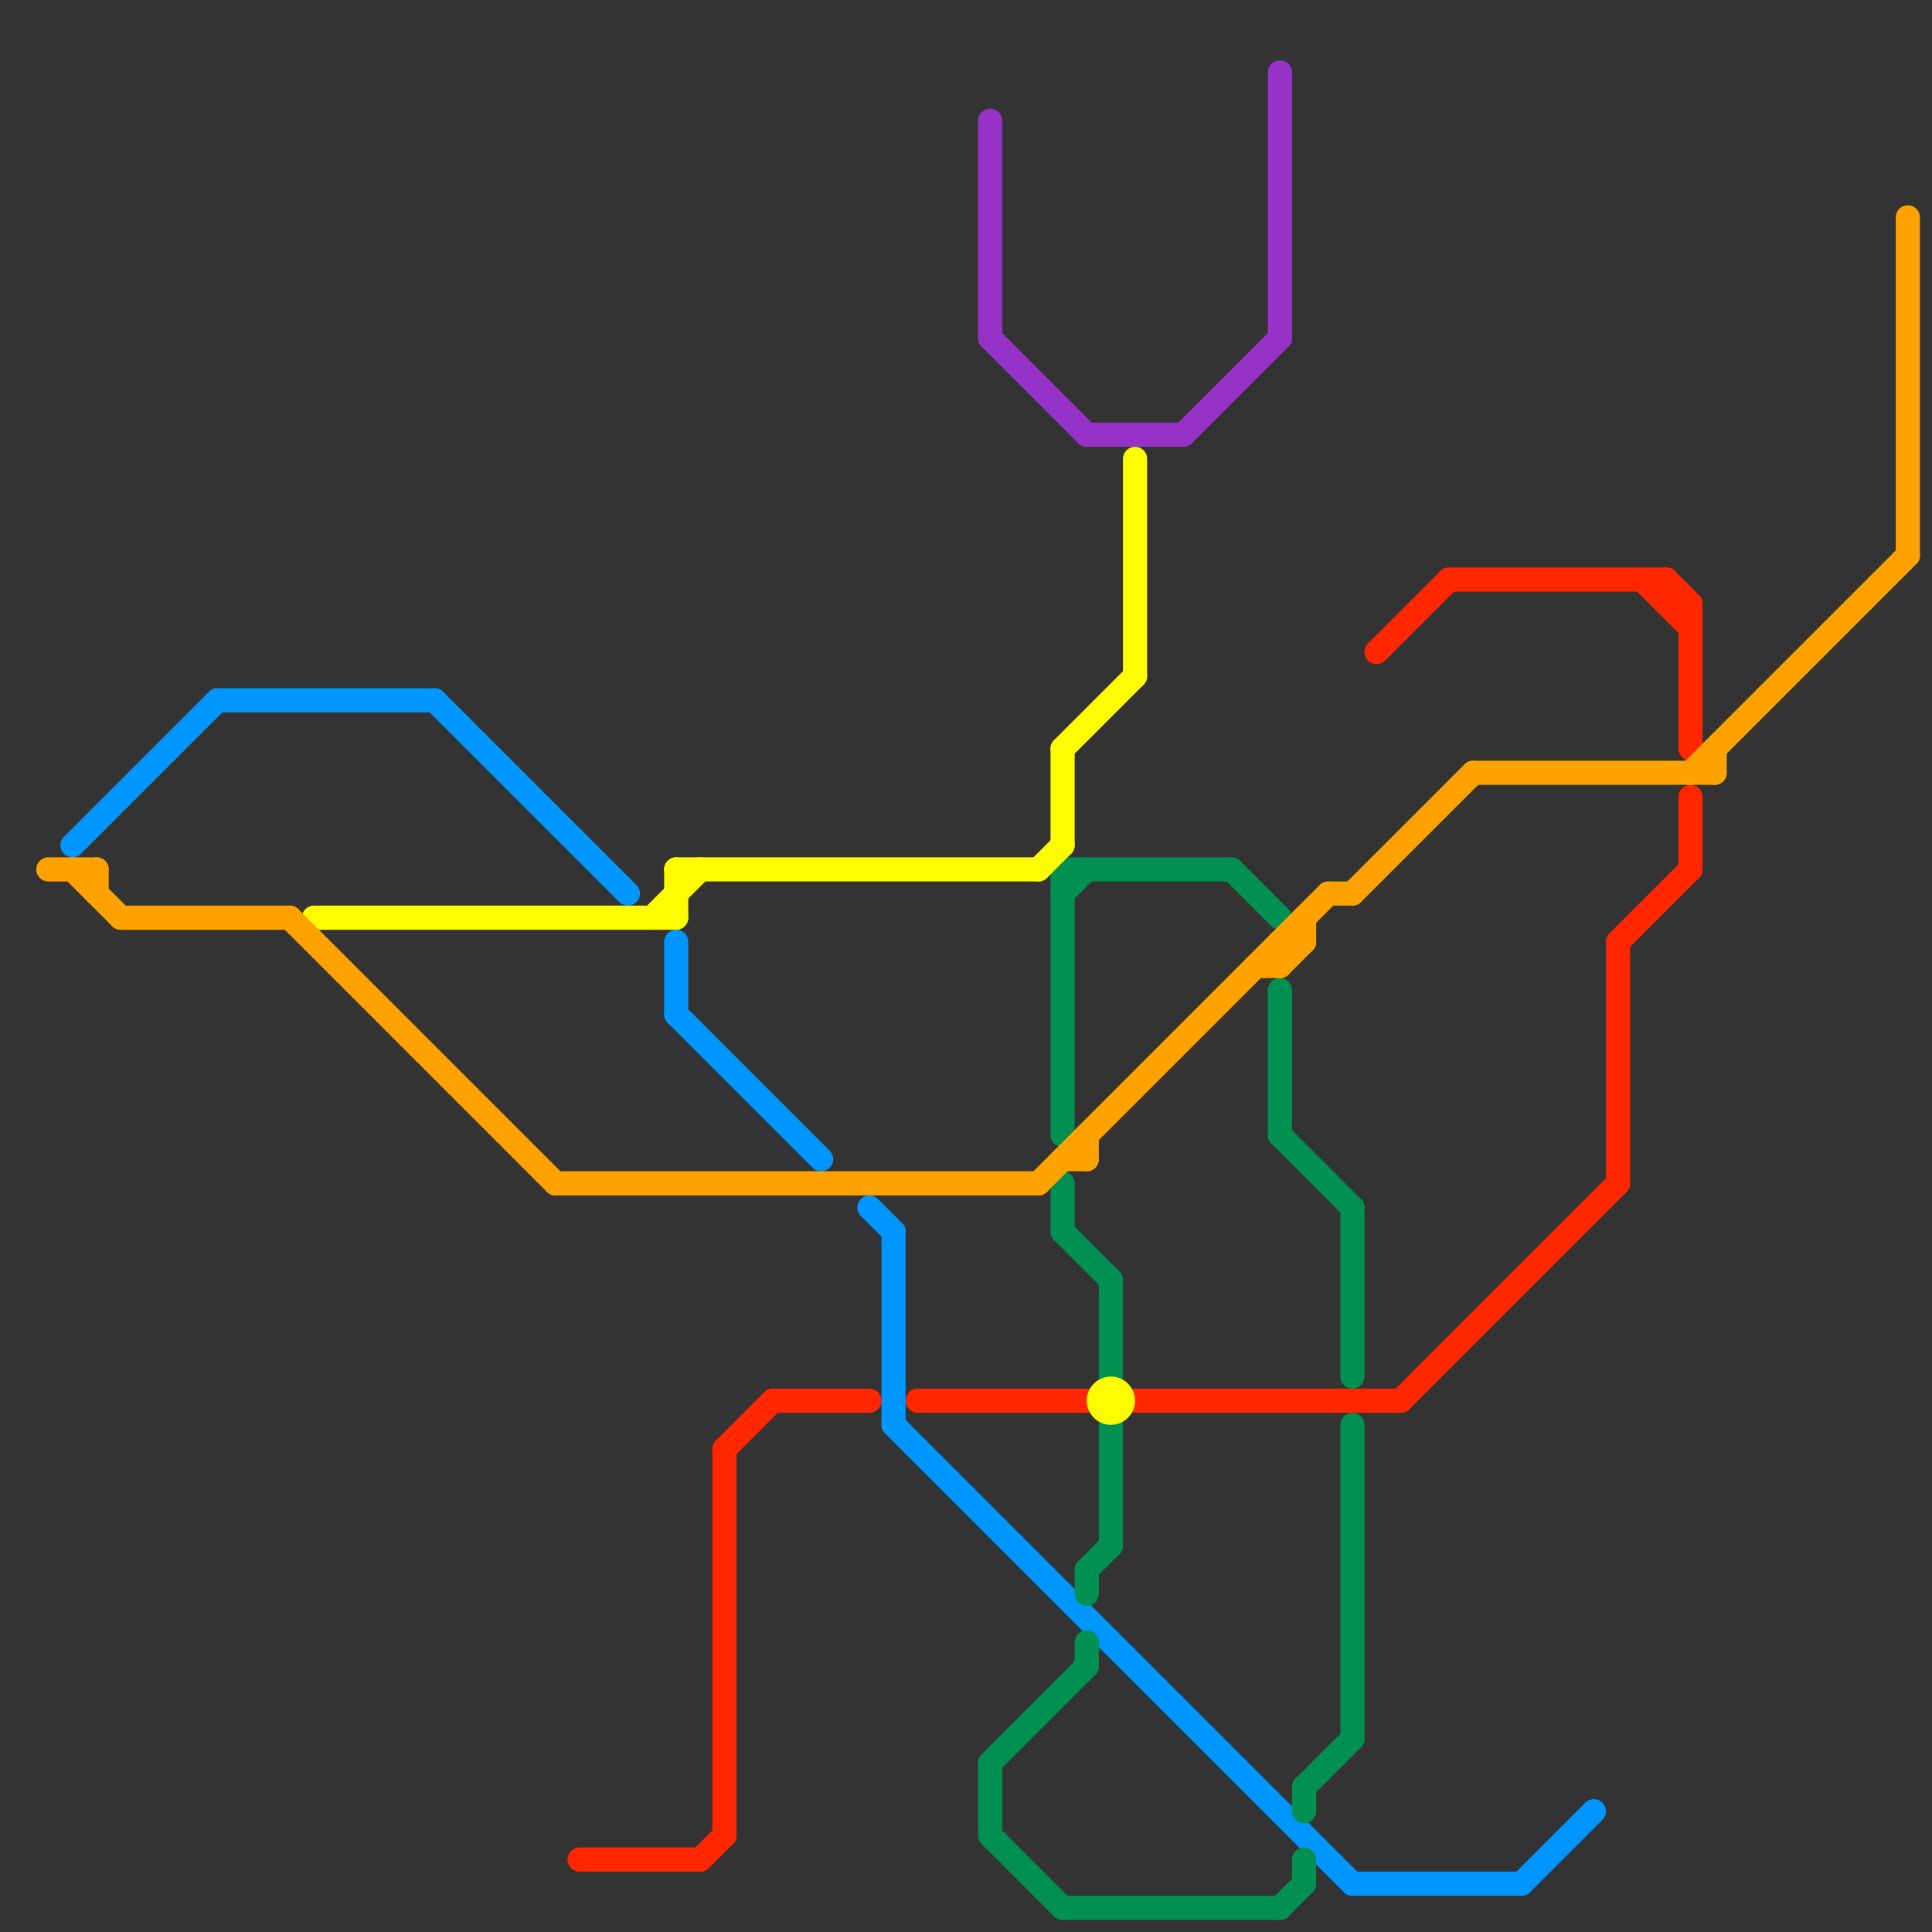
<svg version="1.1" xmlns="http://www.w3.org/2000/svg" viewBox="0 0 80 80">
<rect x="0" y="0" width="80" height="80" fill="#333333" stroke="none"/>
<style>text { font: 1px Helvetica; font-weight: 600; white-space: pre; dominant-baseline: central; } line { stroke-width: 1; fill: none; stroke-linecap: round; stroke-linejoin: round; } .c0 { stroke: #0096ff } .c1 { stroke: #009051 } .c2 { stroke: #ff2600 } .c3 { stroke: #fffb00 } .c4 { stroke: #9732c9 } .c5 { stroke: #ffa200 }</style><defs><g id="wm-xf"><circle r="1.2" fill="#000"/><circle r="0.9" fill="#fff"/><circle r="0.6" fill="#000"/><circle r="0.3" fill="#fff"/></g><g id="wm"><circle r="0.6" fill="#000"/><circle r="0.3" fill="#fff"/></g></defs><line class="c0" x1="9" y1="29" x2="18" y2="29"/><line class="c0" x1="28" y1="39" x2="28" y2="42"/><line class="c0" x1="37" y1="51" x2="37" y2="59"/><line class="c0" x1="63" y1="78" x2="66" y2="75"/><line class="c0" x1="56" y1="78" x2="63" y2="78"/><line class="c0" x1="18" y1="29" x2="26" y2="37"/><line class="c0" x1="37" y1="59" x2="56" y2="78"/><line class="c0" x1="3" y1="35" x2="9" y2="29"/><line class="c0" x1="36" y1="50" x2="37" y2="51"/><line class="c0" x1="28" y1="42" x2="34" y2="48"/><line class="c1" x1="44" y1="36" x2="51" y2="36"/><line class="c1" x1="45" y1="65" x2="46" y2="64"/><line class="c1" x1="56" y1="59" x2="56" y2="72"/><line class="c1" x1="45" y1="68" x2="45" y2="69"/><line class="c1" x1="54" y1="77" x2="54" y2="78"/><line class="c1" x1="46" y1="59" x2="46" y2="64"/><line class="c1" x1="54" y1="74" x2="54" y2="75"/><line class="c1" x1="53" y1="79" x2="54" y2="78"/><line class="c1" x1="41" y1="73" x2="41" y2="76"/><line class="c1" x1="54" y1="74" x2="56" y2="72"/><line class="c1" x1="44" y1="49" x2="44" y2="51"/><line class="c1" x1="44" y1="51" x2="46" y2="53"/><line class="c1" x1="44" y1="79" x2="53" y2="79"/><line class="c1" x1="56" y1="50" x2="56" y2="57"/><line class="c1" x1="44" y1="36" x2="44" y2="47"/><line class="c1" x1="53" y1="41" x2="53" y2="47"/><line class="c1" x1="41" y1="76" x2="44" y2="79"/><line class="c1" x1="53" y1="47" x2="56" y2="50"/><line class="c1" x1="41" y1="73" x2="45" y2="69"/><line class="c1" x1="44" y1="37" x2="45" y2="36"/><line class="c1" x1="45" y1="65" x2="45" y2="66"/><line class="c1" x1="46" y1="53" x2="46" y2="57"/><line class="c1" x1="51" y1="36" x2="53" y2="38"/><line class="c2" x1="29" y1="77" x2="30" y2="76"/><line class="c2" x1="69" y1="24" x2="69" y2="25"/><line class="c2" x1="32" y1="58" x2="36" y2="58"/><line class="c2" x1="30" y1="60" x2="32" y2="58"/><line class="c2" x1="58" y1="58" x2="67" y2="49"/><line class="c2" x1="67" y1="39" x2="70" y2="36"/><line class="c2" x1="60" y1="24" x2="69" y2="24"/><line class="c2" x1="57" y1="27" x2="60" y2="24"/><line class="c2" x1="68" y1="24" x2="70" y2="26"/><line class="c2" x1="69" y1="24" x2="70" y2="25"/><line class="c2" x1="70" y1="33" x2="70" y2="36"/><line class="c2" x1="69" y1="25" x2="70" y2="25"/><line class="c2" x1="30" y1="60" x2="30" y2="76"/><line class="c2" x1="38" y1="58" x2="45" y2="58"/><line class="c2" x1="70" y1="25" x2="70" y2="31"/><line class="c2" x1="47" y1="58" x2="58" y2="58"/><line class="c2" x1="24" y1="77" x2="29" y2="77"/><line class="c2" x1="67" y1="39" x2="67" y2="49"/><line class="c3" x1="44" y1="31" x2="47" y2="28"/><line class="c3" x1="44" y1="31" x2="44" y2="35"/><line class="c3" x1="13" y1="38" x2="28" y2="38"/><line class="c3" x1="28" y1="36" x2="28" y2="38"/><line class="c3" x1="43" y1="36" x2="44" y2="35"/><line class="c3" x1="28" y1="36" x2="43" y2="36"/><line class="c3" x1="47" y1="19" x2="47" y2="28"/><line class="c3" x1="27" y1="38" x2="29" y2="36"/><circle cx="46" cy="58" r="1" fill="#fffb00" /><line class="c4" x1="49" y1="18" x2="53" y2="14"/><line class="c4" x1="53" y1="3" x2="53" y2="14"/><line class="c4" x1="41" y1="14" x2="45" y2="18"/><line class="c4" x1="45" y1="18" x2="49" y2="18"/><line class="c4" x1="41" y1="5" x2="41" y2="14"/><line class="c5" x1="53" y1="39" x2="54" y2="39"/><line class="c5" x1="53" y1="39" x2="53" y2="40"/><line class="c5" x1="53" y1="40" x2="54" y2="39"/><line class="c5" x1="55" y1="37" x2="56" y2="37"/><line class="c5" x1="71" y1="31" x2="71" y2="32"/><line class="c5" x1="70" y1="32" x2="79" y2="23"/><line class="c5" x1="12" y1="38" x2="23" y2="49"/><line class="c5" x1="3" y1="36" x2="5" y2="38"/><line class="c5" x1="79" y1="9" x2="79" y2="23"/><line class="c5" x1="23" y1="49" x2="43" y2="49"/><line class="c5" x1="45" y1="47" x2="45" y2="48"/><line class="c5" x1="56" y1="37" x2="61" y2="32"/><line class="c5" x1="44" y1="48" x2="45" y2="48"/><line class="c5" x1="52" y1="40" x2="53" y2="40"/><line class="c5" x1="43" y1="49" x2="55" y2="37"/><line class="c5" x1="2" y1="36" x2="4" y2="36"/><line class="c5" x1="4" y1="36" x2="4" y2="37"/><line class="c5" x1="61" y1="32" x2="71" y2="32"/><line class="c5" x1="54" y1="38" x2="54" y2="39"/><line class="c5" x1="5" y1="38" x2="12" y2="38"/>
</svg>
